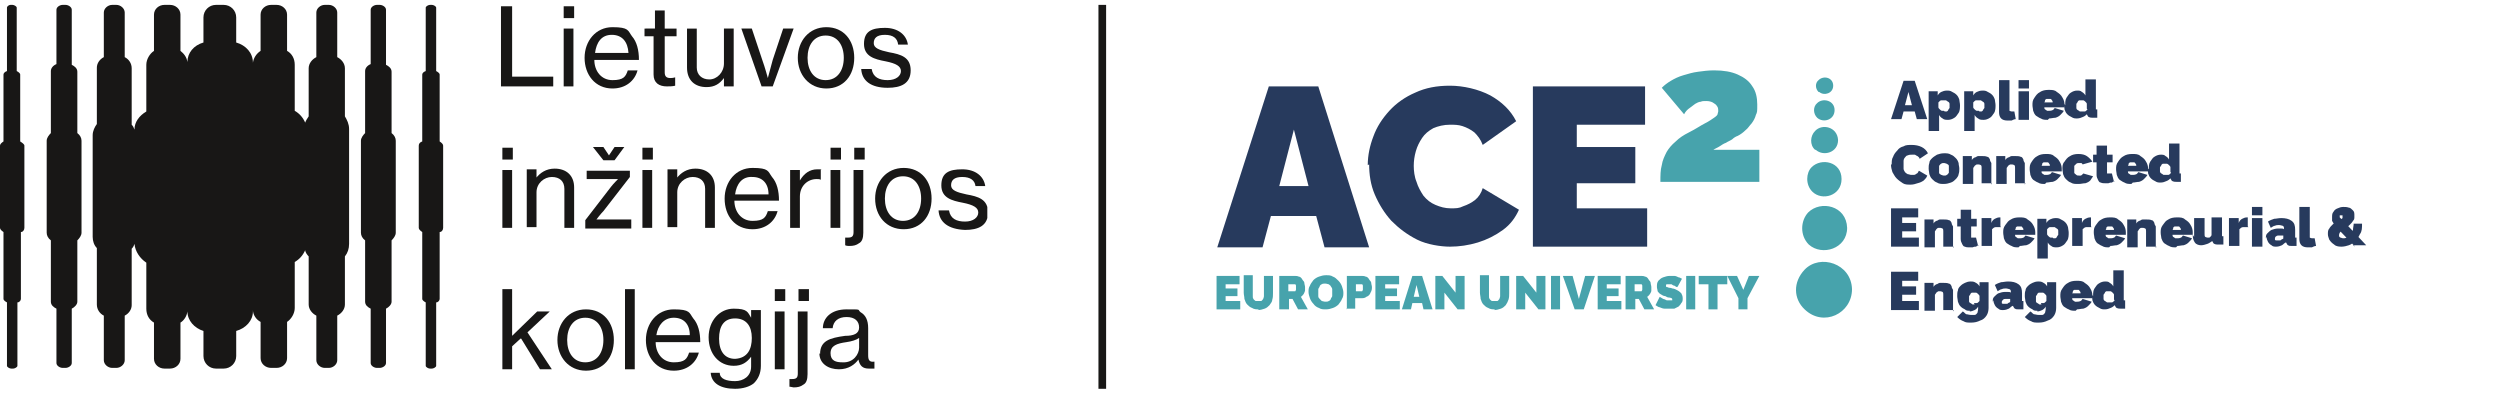 <?xml version="1.0" encoding="UTF-8"?>
<svg id="Layer_1" xmlns="http://www.w3.org/2000/svg" xmlns:xlink="http://www.w3.org/1999/xlink" version="1.1" viewBox="0 0 358.8 56.6">
  <!-- Generator: Adobe Illustrator 29.2.1, SVG Export Plug-In . SVG Version: 2.1.0 Build 116)  -->
  <defs>
    <style>
      .st0, .st1 {
        fill: none;
      }

      .st2 {
        fill-rule: evenodd;
      }

      .st2, .st3 {
        fill: #47a3ac;
      }

      .st4 {
        clip-path: url(#clippath-17);
      }

      .st5 {
        clip-path: url(#clippath-19);
      }

      .st6 {
        clip-path: url(#clippath-11);
      }

      .st7 {
        clip-path: url(#clippath-16);
      }

      .st8 {
        clip-path: url(#clippath-18);
      }

      .st9 {
        clip-path: url(#clippath-10);
      }

      .st10 {
        clip-path: url(#clippath-15);
      }

      .st11 {
        clip-path: url(#clippath-13);
      }

      .st12 {
        clip-path: url(#clippath-14);
      }

      .st13 {
        clip-path: url(#clippath-12);
      }

      .st14 {
        clip-path: url(#clippath-31);
      }

      .st15 {
        clip-path: url(#clippath-30);
      }

      .st16 {
        clip-path: url(#clippath-27);
      }

      .st17 {
        clip-path: url(#clippath-29);
      }

      .st18 {
        clip-path: url(#clippath-26);
      }

      .st19 {
        clip-path: url(#clippath-28);
      }

      .st20 {
        clip-path: url(#clippath-20);
      }

      .st21 {
        clip-path: url(#clippath-21);
      }

      .st22 {
        clip-path: url(#clippath-22);
      }

      .st23 {
        clip-path: url(#clippath-23);
      }

      .st24 {
        clip-path: url(#clippath-24);
      }

      .st25 {
        clip-path: url(#clippath-25);
      }

      .st1 {
        stroke: #181716;
        stroke-miterlimit: 10;
        stroke-width: 1.1px;
      }

      .st26 {
        clip-path: url(#clippath-1);
      }

      .st27 {
        clip-path: url(#clippath-3);
      }

      .st28 {
        clip-path: url(#clippath-4);
      }

      .st29 {
        clip-path: url(#clippath-2);
      }

      .st30 {
        clip-path: url(#clippath-7);
      }

      .st31 {
        clip-path: url(#clippath-6);
      }

      .st32 {
        clip-path: url(#clippath-9);
      }

      .st33 {
        clip-path: url(#clippath-8);
      }

      .st34 {
        clip-path: url(#clippath-5);
      }

      .st35 {
        fill: #273a5d;
      }

      .st36 {
        fill: #181716;
      }

      .st37 {
        clip-path: url(#clippath);
      }
    </style>
    <clipPath id="clippath">
      <rect class="st0" y=".7" width="141.7" height="55.1"/>
    </clipPath>
    <clipPath id="clippath-1">
      <rect class="st0" y=".7" width="141.7" height="55.1"/>
    </clipPath>
    <clipPath id="clippath-2">
      <rect class="st0" y=".7" width="141.7" height="55.1"/>
    </clipPath>
    <clipPath id="clippath-3">
      <rect class="st0" y=".7" width="141.7" height="55.1"/>
    </clipPath>
    <clipPath id="clippath-4">
      <rect class="st0" y=".7" width="141.7" height="55.1"/>
    </clipPath>
    <clipPath id="clippath-5">
      <rect class="st0" y=".7" width="141.7" height="55.1"/>
    </clipPath>
    <clipPath id="clippath-6">
      <rect class="st0" y=".7" width="141.7" height="55.1"/>
    </clipPath>
    <clipPath id="clippath-7">
      <rect class="st0" y=".7" width="141.7" height="55.1"/>
    </clipPath>
    <clipPath id="clippath-8">
      <rect class="st0" y=".7" width="141.7" height="55.1"/>
    </clipPath>
    <clipPath id="clippath-9">
      <rect class="st0" y=".7" width="141.7" height="55.1"/>
    </clipPath>
    <clipPath id="clippath-10">
      <rect class="st0" y=".7" width="141.7" height="55.1"/>
    </clipPath>
    <clipPath id="clippath-11">
      <rect class="st0" y=".7" width="141.7" height="55.1"/>
    </clipPath>
    <clipPath id="clippath-12">
      <rect class="st0" y=".7" width="141.7" height="55.1"/>
    </clipPath>
    <clipPath id="clippath-13">
      <rect class="st0" y=".7" width="141.7" height="55.1"/>
    </clipPath>
    <clipPath id="clippath-14">
      <rect class="st0" y=".7" width="141.7" height="55.1"/>
    </clipPath>
    <clipPath id="clippath-15">
      <rect class="st0" y=".7" width="141.7" height="55.1"/>
    </clipPath>
    <clipPath id="clippath-16">
      <rect class="st0" y=".7" width="141.7" height="55.1"/>
    </clipPath>
    <clipPath id="clippath-17">
      <rect class="st0" y=".7" width="141.7" height="55.1"/>
    </clipPath>
    <clipPath id="clippath-18">
      <rect class="st0" y=".7" width="141.7" height="55.1"/>
    </clipPath>
    <clipPath id="clippath-19">
      <rect class="st0" y=".7" width="141.7" height="55.1"/>
    </clipPath>
    <clipPath id="clippath-20">
      <rect class="st0" y=".7" width="141.7" height="55.1"/>
    </clipPath>
    <clipPath id="clippath-21">
      <rect class="st0" y=".7" width="141.7" height="55.1"/>
    </clipPath>
    <clipPath id="clippath-22">
      <rect class="st0" y=".7" width="141.7" height="55.1"/>
    </clipPath>
    <clipPath id="clippath-23">
      <rect class="st0" y=".7" width="141.7" height="55.1"/>
    </clipPath>
    <clipPath id="clippath-24">
      <rect class="st0" y=".7" width="141.7" height="55.1"/>
    </clipPath>
    <clipPath id="clippath-25">
      <rect class="st0" y=".7" width="141.7" height="55.1"/>
    </clipPath>
    <clipPath id="clippath-26">
      <rect class="st0" y=".7" width="141.7" height="55.1"/>
    </clipPath>
    <clipPath id="clippath-27">
      <rect class="st0" y=".7" width="141.7" height="55.1"/>
    </clipPath>
    <clipPath id="clippath-28">
      <rect class="st0" y=".7" width="141.7" height="55.1"/>
    </clipPath>
    <clipPath id="clippath-29">
      <rect class="st0" y=".7" width="141.7" height="55.1"/>
    </clipPath>
    <clipPath id="clippath-30">
      <rect class="st0" y=".7" width="141.7" height="55.1"/>
    </clipPath>
    <clipPath id="clippath-31">
      <rect class="st0" y=".7" width="141.7" height="55.1"/>
    </clipPath>
  </defs>
  <g>
    <g class="st37">
      <path class="st36" d="M74.7,48.6l-1.2,1.1v3.3h-1.4v-11.5h1.4v5.4c0,.3,0,.9,0,1.3l3.6-3.5h1.8l-3.2,3,3.5,5.3h-1.7l-2.7-4.4Z"/>
    </g>
    <g class="st26">
      <path class="st36" d="M80,48.8c0-2.4,1.6-4.4,4.1-4.4s4,1.9,4,4.4-1.5,4.4-4,4.4-4.1-2-4.1-4.4M86.6,48.8c0-1.8-.9-3.2-2.6-3.2s-2.6,1.4-2.6,3.2.9,3.2,2.6,3.2,2.6-1.4,2.6-3.2"/>
    </g>
    <g class="st29">
      <rect class="st36" x="89.7" y="41.5" width="1.4" height="11.5"/>
    </g>
    <g class="st27">
      <path class="st36" d="M92.7,48.8c0-2.4,1.6-4.4,4-4.4s2.2.5,2.8,1.3c.7.8,1,2,1,3.4h-6.4c0,1.6,1,2.9,2.6,2.9s1.9-.5,2.2-1.4h1.4c-.4,1.5-1.7,2.6-3.6,2.6-2.5,0-4-2-4-4.4M94.2,48.1h4.8c0-1.6-.9-2.5-2.3-2.5s-2.3,1.1-2.5,2.5"/>
    </g>
    <g class="st28">
      <path class="st36" d="M102,53.5h1.3c0,.9,1,1.2,2.2,1.2s2.3-.7,2.3-2.1v-1.4h0c-.6.8-1.3,1.3-2.5,1.3-2.1,0-3.6-1.7-3.6-4.1s1.6-4.1,3.6-4.1,2,.5,2.5,1.3h0v-1.1h1.4v8c0,1.1-.4,1.9-1,2.5-.6.5-1.6.8-2.7.8-2.1,0-3.4-.8-3.5-2.3M107.9,48.5c0-1.7-.8-2.8-2.4-2.8s-2.3,1.1-2.3,2.9.8,2.9,2.3,2.9c1.8-.1,2.4-1.4,2.4-3"/>
    </g>
    <g class="st34">
      <path class="st36" d="M111.2,41.5h1.5v1.7h-1.5v-1.7ZM111.2,44.7h1.4v8.3h-1.4v-8.3Z"/>
    </g>
    <g class="st31">
      <path class="st36" d="M113.3,55.5v-1.1h.4c.6,0,.8-.2.8-.8v-8.9h1.4v9c0,.8-.2,1.3-.6,1.5-.4.3-.8.4-1.4.4-.1,0-.4-.1-.6-.1M114.6,41.5h1.5v1.7h-1.5v-1.7Z"/>
    </g>
    <g class="st30">
      <path class="st36" d="M117.7,50.8c0-1.9,1.4-2.3,3.6-2.6,1.2,0,2-.3,2-1.2s-.6-1.5-1.8-1.5-1.9.6-2,1.6h-1.4c0-1.4,1.1-2.7,3.4-2.7s1.5,0,2,.4c.7.4,1.1,1.1,1.1,2.3v3.9c0,.7.2,1,.9.9h0v1c-.2,0-.4,0-.8,0-.9,0-1.3-.4-1.5-1.3h0c-.5.7-1.4,1.4-2.8,1.4-1.5,0-2.8-.8-2.8-2.3M123.3,49.9v-1.4c-.4.3-1.1.5-1.8.6-1.4.2-2.3.5-2.3,1.6s.8,1.3,1.7,1.3c1.6.1,2.4-1.2,2.4-2.1"/>
    </g>
    <g class="st33">
      <polygon class="st36" points="71.9 .9 73.5 .9 73.5 11 79.4 11 79.4 12.4 71.9 12.4 71.9 .9"/>
    </g>
    <g class="st32">
      <path class="st36" d="M80.9.9h1.5v1.7h-1.5V.9ZM80.9,4.1h1.4v8.3h-1.4V4.1Z"/>
    </g>
    <g class="st9">
      <path class="st36" d="M83.9,8.3c0-2.4,1.6-4.4,4-4.4s2.2.5,2.8,1.3c.7.8,1,2,1,3.4h-6.4c0,1.6,1,2.9,2.6,2.9s1.9-.5,2.2-1.4h1.4c-.4,1.5-1.7,2.6-3.6,2.6-2.5,0-4-2-4-4.4M85.4,7.6h4.8c-.1-1.6-.9-2.6-2.4-2.6s-2.2,1.1-2.4,2.6"/>
    </g>
    <g class="st6">
      <path class="st36" d="M92.7,4.1h1.3V1.5h1.4v2.6h1.7v1.1h-1.7v5.2c0,.6.3.8.8.8s.6-.1.7-.1h0v1.2c-.4.1-.8.1-1.2.1-1.1,0-1.9-.5-1.9-1.7v-5.5h-1.3v-1.1h.2Z"/>
    </g>
    <g class="st13">
      <path class="st36" d="M103.9,12.4v-1.2h0c-.6.8-1.3,1.3-2.5,1.3-1.7,0-2.8-1-2.8-2.8v-5.6h1.4v5.6c0,1,.7,1.7,1.8,1.7s2.1-1,2.1-2.3v-5h1.4v8.3h-1.4Z"/>
    </g>
    <g class="st11">
      <path class="st36" d="M106.4,4.1h1.5l1.5,4.5c.4,1.1.8,2.6.8,2.6h0s.4-1.5.7-2.6l1.5-4.5h1.5l-3,8.3h-1.6l-2.9-8.3Z"/>
    </g>
    <g class="st12">
      <path class="st36" d="M114.5,8.3c0-2.4,1.6-4.4,4.1-4.4s4,1.9,4,4.4-1.5,4.4-4,4.4c-2.5,0-4.1-2-4.1-4.4M121.1,8.3c0-1.8-.9-3.2-2.6-3.2s-2.6,1.4-2.6,3.2.9,3.2,2.6,3.2,2.6-1.4,2.6-3.2"/>
    </g>
    <g class="st10">
      <path class="st36" d="M123.6,9.9h1.5c.2,1.2,1.1,1.6,2.3,1.6s1.9-.6,1.9-1.3-.7-1.1-2.2-1.4c-1.6-.3-3.1-.7-3.1-2.5s1.1-2.3,3-2.3,3.1,1,3.3,2.4h-1.4c-.1-.9-.7-1.4-1.9-1.4s-1.6.5-1.6,1.2.8,1,2.2,1.3c1.7.3,3.1.7,3.1,2.6s-1.4,2.5-3.3,2.5c-2.4,0-3.7-1-3.8-2.7"/>
    </g>
    <g class="st7">
      <path class="st36" d="M72.1,21.2h1.5v1.7h-1.5v-1.7ZM72.1,24.4h1.4v8.3h-1.4v-8.3Z"/>
    </g>
    <g class="st4">
      <path class="st36" d="M76.9,25.6h0c.6-.8,1.5-1.4,2.7-1.4,1.7,0,2.8,1,2.8,2.7v5.8h-1.4v-5.6c0-1.1-.7-1.7-1.8-1.7s-2.2.9-2.2,2.2v5h-1.4v-8.3h1.4v1.3h0Z"/>
    </g>
    <g class="st8">
      <path class="st36" d="M84,31.6l3.7-4.8c.3-.4,1-1.1,1-1.1h-4.5v-1.2h6.2v.9l-3.8,4.9c-.4.4-1,1.2-1,1.2h5v1.3h-6.6v-1.2ZM88.2,23h-1.6l-1.5-1.9h1.5l.8,1.2h0l.8-1.2h1.4l-1.4,1.9Z"/>
    </g>
    <g class="st5">
      <path class="st36" d="M92.2,21.2h1.5v1.7h-1.5v-1.7ZM92.2,24.4h1.4v8.3h-1.4v-8.3Z"/>
    </g>
    <g class="st20">
      <path class="st36" d="M97.1,25.6h0c.6-.8,1.5-1.4,2.7-1.4,1.7,0,2.8,1,2.8,2.7v5.8h-1.4v-5.6c0-1.1-.7-1.7-1.8-1.7s-2.2.9-2.2,2.2v5h-1.4v-8.3h1.4v1.3h0Z"/>
    </g>
    <g class="st21">
      <path class="st36" d="M104,28.5c0-2.4,1.6-4.4,4-4.4s2.2.5,2.8,1.3c.7.8,1,2,1,3.4h-6.4c0,1.6,1,2.9,2.6,2.9s1.9-.5,2.2-1.4h1.4c-.4,1.5-1.7,2.6-3.6,2.6-2.5,0-4-1.9-4-4.4M105.5,27.9h4.8c0-1.6-.9-2.5-2.3-2.5-1.5-.1-2.3,1-2.5,2.5"/>
    </g>
    <g class="st22">
      <path class="st36" d="M114.8,25.9h0c.6-1,1.4-1.6,2.5-1.6s.4,0,.5.1v1.4h0c-.2-.1-.3-.1-.6-.1-1.3,0-2.4,1-2.4,2.5v4.5h-1.4v-8.3h1.4v1.5Z"/>
    </g>
    <g class="st23">
      <path class="st36" d="M119.2,21.2h1.5v1.7h-1.5v-1.7ZM119.2,24.4h1.4v8.3h-1.4v-8.3Z"/>
    </g>
    <g class="st24">
      <path class="st36" d="M121.3,35.2v-1.1h.4c.6,0,.8-.2.8-.8v-8.9h1.4v9c0,.8-.2,1.3-.6,1.5-.4.3-.8.4-1.4.4-.1,0-.4,0-.6-.1M122.6,21.2h1.5v1.7h-1.5v-1.7Z"/>
    </g>
    <g class="st25">
      <path class="st36" d="M125.6,28.5c0-2.4,1.6-4.4,4.1-4.4s4,1.9,4,4.4-1.5,4.4-4,4.4-4.1-1.9-4.1-4.4M132.2,28.5c0-1.8-.9-3.2-2.6-3.2s-2.6,1.4-2.6,3.2.9,3.2,2.6,3.2,2.6-1.4,2.6-3.2"/>
    </g>
    <g class="st18">
      <path class="st36" d="M134.7,30.2h1.5c.2,1.2,1.1,1.6,2.3,1.6s1.9-.6,1.9-1.3-.7-1.1-2.2-1.4c-1.6-.3-3.1-.7-3.1-2.5s1.1-2.3,3-2.3,3.1,1,3.3,2.4h-1.4c-.1-.8-.7-1.3-1.9-1.3s-1.6.5-1.6,1.2.8,1,2.2,1.3c1.7.3,3.1.7,3.1,2.6s-1.4,2.5-3.3,2.5c-2.4-.1-3.7-1.1-3.8-2.8"/>
    </g>
    <g class="st16">
      <path class="st36" d="M49.5,9.8c0-.7-.5-1.3-1.1-1.6V1.8c0-.6-.6-1.1-1.2-1.1h-.6c-.6,0-1.2.5-1.2,1.1v6.4c-.6.3-1.1.9-1.1,1.6v6.9c-.2.3-.4.6-.5.9-.3-.7-.8-1.3-1.5-1.7v-6.6c0-.9-.4-1.6-1.1-2V2.1c0-.8-.7-1.4-1.5-1.4h-.8c-.8,0-1.5.6-1.5,1.4v5.2c-.6.4-1,1-1.1,1.7h0c0-1.4-1-2.5-2.4-2.9v-3.6c0-1-.8-1.8-1.8-1.8h-1.1c-1,0-1.8.8-1.8,1.8v3.6c-1.4.4-2.3,1.5-2.3,2.8-.1-.7-.5-1.2-1-1.6V2.1c0-.8-.7-1.4-1.5-1.4h-.8c-.8,0-1.5.6-1.5,1.4v5.2c-.6.4-1.1,1.2-1.1,2v6.7c-1,.6-1.7,1.5-1.7,2.6-.1-.3-.2-.5-.4-.7v-8.1c0-.7-.4-1.3-1-1.6V1.8c0-.6-.6-1.1-1.2-1.1h-.6c-.6,0-1.2.5-1.2,1.1v6.4c-.6.3-1,.9-1,1.5v8.1c-.3.4-.6,1-.6,1.6v14.6c0,.6.2,1.2.6,1.6v8.1c0,.7.4,1.3,1,1.6v6.4c0,.6.6,1.1,1.2,1.1h.6c.6,0,1.2-.5,1.2-1.1v-6.4c.6-.3,1-.9,1-1.5v-8.1c.2-.2.3-.4.4-.7.1,1.1.8,2.1,1.7,2.7v6.6c0,.9.4,1.6,1.1,2v5.2c0,.8.7,1.4,1.5,1.4h.8c.8,0,1.5-.6,1.5-1.4v-5.2c.5-.3.9-.9,1-1.6,0,1.3,1,2.4,2.3,2.8v3.6c0,1,.8,1.8,1.8,1.8h1.1c1,0,1.8-.8,1.8-1.8v-3.6c1.4-.4,2.4-1.5,2.4-2.8v-.2c0,.7.5,1.4,1.1,1.7v5.2c0,.8.7,1.4,1.5,1.4h.8c.8,0,1.5-.6,1.5-1.4v-5.2c.6-.4,1.1-1.2,1.1-2v-6.6c.7-.4,1.2-1,1.5-1.7,0,.3.3.7.5.9v6.9c0,.7.5,1.3,1.1,1.6v6.4c0,.6.6,1.1,1.2,1.1h.6c.6,0,1.2-.5,1.2-1.1v-6.4c.6-.3,1.1-.9,1.1-1.6v-6.9c.4-.5.6-1.1.6-1.8v-16.5c0-.7-.3-1.3-.6-1.8v-6.9Z"/>
    </g>
    <g class="st19">
      <path class="st36" d="M2.9,20.3v-9.6c0-.2-.3-.4-.5-.5V1.1c0-.2-.4-.4-.6-.4h-.3c-.2,0-.5.2-.5.4v9.1c-.3.1-.5.3-.5.5v9.6c-.3.2-.5.4-.5.6v11.8c0,.2.2.4.5.6v9.6c0,.2.3.4.5.5v9.1c0,.2.4.4.6.4h.3c.2,0,.6-.2.6-.4v-9.1c.3,0,.5-.3.5-.5v-9.6c.3,0,.5-.3.5-.6v-11.8c0-.2-.3-.4-.6-.6"/>
    </g>
    <g class="st17">
      <path class="st36" d="M63.1,20.3v-9.6c0-.2-.3-.4-.5-.5V1.1c0-.2-.4-.4-.6-.4h-.3c-.2,0-.6.2-.6.4v9.1c-.3.1-.5.3-.5.5v9.6c-.3.1-.5.3-.5.6v11.8c0,.2.2.4.5.6v9.6c0,.2.3.4.5.5v9.1c0,.2.4.4.6.4h.3c.2,0,.6-.2.6-.4v-9.1c.3,0,.5-.3.5-.5v-9.6c.3,0,.5-.3.5-.6v-11.8c0-.2-.2-.4-.5-.6"/>
    </g>
    <g class="st15">
      <path class="st36" d="M11.1,19.1v-8.8c0-.5-.4-.8-.8-1V1.4c0-.4-.5-.7-.9-.7h-.4c-.4,0-.9.3-.9.7v7.8c-.5.2-.8.6-.8,1v8.9c-.3.3-.6.7-.6,1.1v13.2c0,.4.2.8.6,1.1v8.8c0,.5.4.8.8,1v7.8c0,.4.5.7.9.7h.4c.4,0,.9-.3.9-.7v-7.8c.4-.2.8-.6.8-1v-8.8c.3-.3.6-.7.6-1.1v-13.2c0-.4-.2-.8-.6-1.1"/>
    </g>
    <g class="st14">
      <path class="st36" d="M56.2,19.1v-8.8c0-.5-.4-.8-.8-1V1.4c0-.4-.5-.7-.9-.7h-.4c-.4,0-.9.3-.9.7v7.8c-.5.2-.8.6-.8,1v8.9c-.3.3-.6.7-.6,1.1v13.2c0,.4.2.8.6,1.1v8.8c0,.5.4.8.8,1v7.8c0,.4.5.7.9.7h.4c.4,0,.9-.3.9-.7v-7.8c.4-.2.8-.6.8-1v-8.8c.3-.3.6-.7.6-1.1v-13.2c0-.4-.2-.8-.6-1.1"/>
    </g>
  </g>
  <g>
    <path class="st35" d="M182.1,12.4h7.1l7.3,23.1h-6.4l-1.2-4.5h-6.5l-1.2,4.5h-6.5l7.4-23.1ZM187.8,26.7l-2.1-8.1-2.1,8.1h4.3Z"/>
    <path class="st35" d="M196.3,23.7c0-1.4.3-2.8.8-4.1.5-1.4,1.3-2.6,2.3-3.7,1-1.1,2.3-2,3.7-2.6,1.5-.7,3.1-1,5-1s4.1.5,5.8,1.4c1.6.9,2.9,2.1,3.7,3.7l-4.8,3.4c-.3-.8-.7-1.3-1.2-1.8-.5-.4-1.1-.7-1.7-.9-.6-.2-1.2-.2-1.8-.2-.9,0-1.7.2-2.4.5-.7.4-1.2.8-1.6,1.4s-.7,1.2-.9,1.9c-.2.7-.3,1.4-.3,2.1s.1,1.6.4,2.3c.2.7.6,1.4,1,2,.5.6,1,1,1.7,1.3.7.3,1.4.5,2.2.5s1.2,0,1.8-.3c.6-.2,1.2-.5,1.7-.9.5-.4.9-1,1.1-1.7l5.2,3.1c-.5,1.1-1.2,2.1-2.3,2.9-1.1.8-2.3,1.4-3.6,1.8-1.3.4-2.7.6-4,.6s-3.3-.3-4.7-1c-1.4-.7-2.6-1.6-3.7-2.7-1-1.1-1.8-2.4-2.4-3.8-.6-1.4-.8-2.9-.8-4.3"/>
    <polygon class="st35" points="236.4 29.9 236.4 35.4 220 35.4 220 12.4 236.1 12.4 236.1 17.9 226.3 17.9 226.3 21.1 234.7 21.1 234.7 26.3 226.3 26.3 226.3 29.9 236.4 29.9"/>
    <path class="st3" d="M238.3,26.1c0-.9,0-1.7.2-2.4.1-.7.4-1.3.7-1.9.3-.5.7-1,1.3-1.5.5-.5,1.1-.9,1.9-1.3,1-.5,1.7-1,2.3-1.3.6-.3,1-.6,1.3-.8.3-.2.5-.4.5-.5s.1-.3.1-.4c0-.3,0-.6-.2-.8-.1-.2-.3-.3-.6-.5-.2-.1-.5-.2-.9-.2s-.6,0-.8.1c-.3,0-.6.2-.8.3-.3.2-.5.4-.8.6-.3.2-.6.5-.8.9l-3.2-3.8c.4-.4.8-.7,1.3-1,.5-.3,1.1-.6,1.8-.8.7-.2,1.3-.4,2.1-.5.7-.1,1.5-.2,2.3-.2,1.4,0,2.5.2,3.4.6.9.4,1.6.9,2.1,1.7.5.7.7,1.6.7,2.6s0,1.1-.2,1.5c-.1.4-.3.8-.6,1.2-.3.3-.5.7-.9,1-.3.3-.7.6-1.1.8-.3.1-.6.3-.8.5-.3.2-.6.3-.9.5-.3.1-.6.3-.9.5-.3.2-.6.3-.9.5h6.6v4.6h-14.2Z"/>
    <g>
      <polygon class="st3" points="178 43.2 178 44.4 174.6 44.4 174.6 39.6 177.9 39.6 177.9 40.8 175.9 40.8 175.9 41.4 177.6 41.4 177.6 42.5 175.9 42.5 175.9 43.2 178 43.2"/>
      <path class="st3" d="M180.7,44.4c-.4,0-.7,0-1-.2-.3-.1-.5-.3-.7-.5-.2-.2-.3-.5-.4-.8,0-.3-.1-.6-.1-.9v-2.5h1.3v2.5c0,.2,0,.3,0,.5s0,.3.1.4c0,.1.2.2.3.3.1,0,.2,0,.4,0s.3,0,.4,0c.1,0,.2-.2.3-.3,0-.1.1-.2.1-.4,0-.1,0-.3,0-.4v-2.5h1.3v2.5c0,.3,0,.6-.1.9,0,.3-.2.5-.4.8-.2.2-.4.4-.7.5-.3.1-.6.2-1,.2"/>
      <path class="st3" d="M183.6,44.4v-4.8h2.2c.2,0,.4,0,.6.1.2,0,.4.2.5.4.1.2.3.3.3.5,0,.2.1.4.1.6s0,.4,0,.5-.1.3-.2.5c-.1.1-.2.3-.4.4l1,1.8h-1.4l-.8-1.5h-.5v1.5h-1.3ZM184.9,41.8h.8c0,0,.1,0,.2,0,0,0,0,0,.1-.2,0,0,0-.2,0-.3s0-.2,0-.3c0,0,0-.1-.1-.2,0,0-.1,0-.2,0h-.8v1Z"/>
      <path class="st3" d="M190.3,44.4c-.4,0-.7,0-1-.2-.3-.1-.6-.3-.8-.6-.2-.2-.4-.5-.5-.8-.1-.3-.2-.6-.2-.9s0-.6.2-.9c.1-.3.3-.5.5-.8.2-.2.5-.4.8-.5.3-.1.6-.2,1-.2s.7,0,1,.2c.3.1.5.3.8.6.2.2.4.5.5.8.1.3.2.6.2.9s0,.6-.2.9c-.1.3-.3.5-.5.8-.2.2-.5.4-.8.5-.3.1-.6.2-1,.2M189.2,42c0,.2,0,.3,0,.5,0,.2.1.3.2.4s.2.2.3.3c.1,0,.3.1.5.1s.4,0,.5-.1c.1,0,.3-.2.3-.3s.2-.3.2-.4c0-.2,0-.3,0-.5s0-.3,0-.5c0-.1-.1-.3-.2-.4,0-.1-.2-.2-.3-.3-.1,0-.3-.1-.5-.1s-.4,0-.5.1c-.1,0-.3.2-.3.3,0,.1-.2.3-.2.4,0,.2,0,.3,0,.5"/>
      <path class="st3" d="M193.3,44.4v-4.8h2.1c.2,0,.4,0,.6.1.2,0,.4.2.5.4.1.2.3.3.3.5,0,.2.1.4.1.6s0,.5-.2.8c-.1.3-.3.5-.6.6-.2.2-.5.2-.8.2h-.8v1.5h-1.3ZM194.6,41.8h.7c0,0,.1,0,.2,0,0,0,0,0,.1-.2,0,0,0-.2,0-.3s0-.2,0-.3c0,0,0-.1-.1-.2,0,0-.1,0-.2,0h-.7v1Z"/>
      <polygon class="st3" points="200.9 43.2 200.9 44.4 197.4 44.4 197.4 39.6 200.8 39.6 200.8 40.8 198.8 40.8 198.8 41.4 200.5 41.4 200.5 42.5 198.8 42.5 198.8 43.2 200.9 43.2"/>
      <path class="st3" d="M202.6,39.6h1.5l1.5,4.8h-1.3l-.2-.9h-1.4l-.2.9h-1.3l1.5-4.8ZM203.7,42.6l-.4-1.7-.4,1.7h.9Z"/>
      <polygon class="st3" points="207.3 42 207.3 44.4 206 44.4 206 39.6 207 39.6 208.9 42 208.9 39.6 210.2 39.6 210.2 44.4 209.2 44.4 207.3 42"/>
      <path class="st3" d="M214.6,44.4c-.4,0-.7,0-1-.2-.3-.1-.5-.3-.7-.5-.2-.2-.3-.5-.4-.8,0-.3-.1-.6-.1-.9v-2.5h1.3v2.5c0,.2,0,.3,0,.5s0,.3.1.4c0,.1.2.2.3.3.1,0,.2,0,.4,0s.3,0,.4,0c.1,0,.2-.2.3-.3,0-.1.1-.2.1-.4,0-.1,0-.3,0-.4v-2.5h1.3v2.5c0,.3,0,.6-.1.9s-.2.5-.4.8c-.2.2-.4.4-.7.5-.3.1-.6.2-1,.2"/>
      <polygon class="st3" points="218.9 42 218.9 44.4 217.6 44.4 217.6 39.6 218.6 39.6 220.5 42 220.5 39.6 221.8 39.6 221.8 44.4 220.8 44.4 218.9 42"/>
      <rect class="st3" x="222.6" y="39.6" width="1.3" height="4.8"/>
      <polygon class="st3" points="225.7 39.6 226.6 42.9 227.5 39.6 228.9 39.6 227.3 44.4 226 44.4 224.3 39.6 225.7 39.6"/>
      <polygon class="st3" points="232.7 43.2 232.7 44.4 229.3 44.4 229.3 39.6 232.6 39.6 232.6 40.8 230.6 40.8 230.6 41.4 232.3 41.4 232.3 42.5 230.6 42.5 230.6 43.2 232.7 43.2"/>
      <path class="st3" d="M233.3,44.4v-4.8h2.2c.2,0,.4,0,.6.1.2,0,.4.2.5.4.1.2.3.3.3.5,0,.2.1.4.1.6s0,.4,0,.5c0,.2-.1.3-.2.5-.1.1-.2.3-.4.4l1,1.8h-1.4l-.8-1.5h-.5v1.5h-1.3ZM234.6,41.8h.8c0,0,.1,0,.2,0,0,0,0,0,.1-.2,0,0,0-.2,0-.3s0-.2,0-.3c0,0,0-.1-.1-.2,0,0-.1,0-.2,0h-.8v1Z"/>
      <path class="st3" d="M240.7,41.2c-.2,0-.3-.2-.4-.2-.1,0-.3-.1-.4-.2-.1,0-.3,0-.4,0s-.2,0-.3,0c0,0-.1,0-.1.2s0,.1.1.2c0,0,.2,0,.3.1.1,0,.3,0,.5.1.3,0,.6.2.8.3.2.1.4.3.5.4.1.2.2.4.2.7s0,.5-.2.7c-.1.2-.2.3-.4.5-.2.1-.4.2-.6.3-.2,0-.4,0-.7,0s-.5,0-.7,0c-.2,0-.5-.1-.7-.2-.2,0-.4-.2-.6-.3l.6-1.2c.2.1.3.2.5.3.1,0,.3.1.5.2.2,0,.4,0,.5,0s.2,0,.3,0c0,0,0,0,0-.1,0,0,0-.2-.1-.2,0,0-.2-.1-.4-.1-.2,0-.3-.1-.5-.2-.3,0-.5-.2-.7-.3-.2-.1-.3-.3-.4-.4,0-.2-.1-.4-.1-.6,0-.4,0-.6.2-.9.2-.2.4-.4.7-.5.3-.1.6-.2.9-.2s.5,0,.7,0c.2,0,.4.1.6.2.2,0,.4.2.5.2l-.6,1.1Z"/>
      <rect class="st3" x="242" y="39.6" width="1.3" height="4.8"/>
      <polygon class="st3" points="247.9 40.8 246.5 40.8 246.5 44.4 245.2 44.4 245.2 40.8 243.8 40.8 243.8 39.6 247.9 39.6 247.9 40.8"/>
      <polygon class="st3" points="249.3 39.6 250.2 41.6 251 39.6 252.5 39.6 250.8 42.8 250.8 44.4 249.5 44.4 249.5 42.8 247.9 39.6 249.3 39.6"/>
    </g>
    <path class="st35" d="M273.1,11.6h1.7l1.8,5.5h-1.5l-.3-1.1h-1.6l-.3,1.1h-1.5l1.8-5.5ZM274.4,15.1l-.5-1.9-.5,1.9h1Z"/>
    <path class="st35" d="M279.6,17.2c-.3,0-.6,0-.8-.2-.2-.1-.4-.3-.5-.5v2.3h-1.5v-5.7h1.3v.6c.1-.2.3-.4.5-.5.2-.1.5-.2.8-.2s.5,0,.8.2c.2.1.4.2.6.4.2.2.3.4.4.7,0,.2.1.5.1.8s0,.8-.2,1.1c-.2.3-.4.6-.6.7-.3.2-.6.3-.9.3M279.1,16c.1,0,.2,0,.3,0,0,0,.2-.1.2-.2,0,0,.1-.2.2-.3,0-.1,0-.2,0-.3s0-.2,0-.3c0,0,0-.2-.2-.3,0,0-.2-.1-.3-.2,0,0-.2,0-.3,0s-.1,0-.2,0c0,0-.1,0-.2,0,0,0-.1,0-.2.1,0,0-.1.1-.2.2v.7c0,.1.1.2.2.3,0,0,.2.2.3.2,0,0,.2,0,.3,0"/>
    <path class="st35" d="M284.7,17.2c-.3,0-.6,0-.8-.2-.2-.1-.4-.3-.5-.5v2.3h-1.5v-5.7h1.3v.6c.1-.2.3-.4.5-.5.2-.1.5-.2.8-.2s.5,0,.8.2c.2.1.4.2.6.4.2.2.3.4.4.7,0,.2.1.5.1.8s0,.8-.2,1.1c-.2.3-.4.6-.6.7-.3.2-.6.3-.9.3M284.1,16c.1,0,.2,0,.3,0,0,0,.2-.1.2-.2,0,0,.1-.2.2-.3,0-.1,0-.2,0-.3s0-.2,0-.3c0,0,0-.2-.2-.3,0,0-.2-.1-.3-.2,0,0-.2,0-.3,0s-.1,0-.2,0c0,0-.1,0-.2,0,0,0-.1,0-.2.1,0,0-.1.1-.2.2v.7c0,.1.1.2.2.3,0,0,.2.2.3.2,0,0,.2,0,.3,0"/>
    <path class="st35" d="M286.9,11.5h1.5v4.1c0,.2,0,.3,0,.3,0,0,.2.1.3.1s.1,0,.2,0c0,0,.1,0,.2,0l.2,1.1c-.2,0-.4.1-.6.2-.2,0-.4,0-.6,0-.4,0-.7-.1-.9-.3-.2-.2-.3-.5-.3-.9v-4.6Z"/>
    <path class="st35" d="M289.7,11.5h1.5v1.2h-1.5v-1.2ZM289.7,13.1h1.5v4.1h-1.5v-4.1Z"/>
    <path class="st35" d="M293.9,17.2c-.4,0-.7,0-1-.2-.3-.1-.5-.3-.7-.4-.2-.2-.3-.4-.4-.7,0-.2-.1-.5-.1-.8,0-.4,0-.7.3-1.1.2-.3.4-.6.8-.8.3-.2.7-.3,1.2-.3s.9,0,1.2.3c.3.2.6.4.8.8.2.3.3.7.3,1s0,.2,0,.2c0,0,0,.1,0,.2h-2.9c0,.1,0,.2.1.3,0,0,.2.1.3.2.1,0,.2,0,.3,0s.3,0,.5-.1c.1,0,.2-.2.3-.3l1.3.4c-.1.2-.3.4-.5.6-.2.2-.4.3-.7.4-.3,0-.6.1-.9.1M293.2,14.7h1.4c0-.1,0-.2-.1-.3,0,0-.1-.2-.2-.2,0,0-.2,0-.3,0s-.2,0-.3,0c0,0-.2.1-.2.2,0,0,0,.2-.1.3"/>
    <path class="st35" d="M296.4,15.1c0-.4,0-.8.2-1.1.2-.3.4-.6.6-.7.3-.2.6-.3.9-.3s.5,0,.7.2c.2.1.4.3.5.5v-2.3h1.5v4c0,.1,0,.2,0,.3,0,0,.1,0,.2,0v1.2c-.3,0-.5,0-.6,0-.2,0-.4,0-.6-.1-.1,0-.2-.2-.3-.4h0c-.1.1-.3.3-.6.4-.2.1-.5.2-.8.2s-.5,0-.8-.2c-.2-.1-.4-.2-.6-.4-.2-.2-.3-.4-.4-.7,0-.3-.1-.5-.1-.8M299.5,15.6v-.7c0-.1-.1-.2-.2-.3,0,0-.2-.2-.3-.2,0,0-.2,0-.3,0s-.2,0-.3,0c0,0-.2.1-.2.2,0,0-.1.2-.2.3,0,.1,0,.2,0,.3s0,.2,0,.3c0,0,0,.2.2.3,0,0,.2.1.3.2,0,0,.2,0,.3,0s.1,0,.2,0c0,0,.1,0,.2,0,0,0,.1,0,.2-.1,0,0,.1-.1.2-.2"/>
    <path class="st35" d="M271.5,23.5c0-.3,0-.7.2-1,.1-.3.3-.6.6-.9.2-.3.5-.5.9-.6.3-.2.7-.2,1.2-.2s1,.1,1.4.3c.4.2.7.5.9.9l-1.2.8c0-.2-.2-.3-.3-.4-.1,0-.3-.2-.4-.2-.1,0-.3,0-.4,0-.2,0-.4,0-.6.1-.2,0-.3.2-.4.3-.1.1-.2.3-.2.5,0,.2,0,.3,0,.5s0,.4,0,.6c0,.2.1.3.2.5.1.1.2.2.4.3.2,0,.3.1.5.1s.3,0,.4,0c.1,0,.3-.1.4-.2.1,0,.2-.2.3-.4l1.2.7c-.1.3-.3.5-.5.7-.3.2-.5.3-.9.4-.3.1-.6.2-1,.2s-.8,0-1.1-.2c-.3-.2-.6-.4-.9-.7s-.4-.6-.6-.9c-.1-.3-.2-.7-.2-1"/>
    <path class="st35" d="M279,26.4c-.4,0-.7,0-1-.2-.3-.1-.5-.3-.7-.5-.2-.2-.3-.4-.4-.7,0-.2-.1-.5-.1-.8s0-.5.1-.8c0-.3.2-.5.4-.7.2-.2.4-.3.7-.5.3-.1.6-.2,1-.2s.7,0,1,.2c.3.1.5.3.7.5.2.2.3.4.4.7,0,.3.1.5.1.8s0,.5-.1.8c0,.2-.2.5-.4.7-.2.2-.4.4-.7.5-.3.1-.6.2-1,.2M278.3,24.3c0,.2,0,.3,0,.5,0,.1.1.2.3.3.1,0,.2.1.4.1s.3,0,.4-.1c.1,0,.2-.2.3-.3,0-.1,0-.3,0-.5s0-.3,0-.5c0-.1-.1-.2-.3-.3-.1,0-.2-.1-.4-.1s-.3,0-.4.1c-.1,0-.2.2-.3.3,0,.1,0,.3,0,.5"/>
    <path class="st35" d="M285.9,26.3h-1.5v-2.2c0-.2,0-.3-.1-.4,0,0-.2-.1-.3-.1s-.2,0-.3,0c0,0-.2.1-.3.2,0,0-.1.2-.2.3v2.3h-1.5v-4h1.3v.6c0-.1.2-.3.4-.4.2,0,.3-.2.5-.2.2,0,.4,0,.6,0s.5,0,.7.1c.2,0,.3.2.4.4,0,.2.1.3.2.5,0,.2,0,.3,0,.5v2.6Z"/>
    <path class="st35" d="M290.7,26.3h-1.5v-2.2c0-.2,0-.3-.1-.4,0,0-.2-.1-.3-.1s-.2,0-.3,0c0,0-.2.1-.3.2,0,0-.1.2-.2.3v2.3h-1.5v-4h1.3v.6c0-.1.2-.3.4-.4.2,0,.3-.2.5-.2.2,0,.4,0,.6,0s.5,0,.7.1c.2,0,.3.2.4.4,0,.2.1.3.2.5,0,.2,0,.3,0,.5v2.6Z"/>
    <path class="st35" d="M293.5,26.4c-.4,0-.7,0-1-.2-.3-.1-.5-.3-.7-.4-.2-.2-.3-.4-.4-.7,0-.2-.1-.5-.1-.8,0-.4,0-.7.3-1.1.2-.3.4-.6.8-.8.3-.2.7-.3,1.2-.3s.9,0,1.2.3c.3.2.6.4.8.8.2.3.3.7.3,1s0,.2,0,.2c0,0,0,.1,0,.2h-2.9c0,.1,0,.2.1.3,0,0,.2.1.3.2.1,0,.2,0,.3,0s.3,0,.5-.1c.1,0,.2-.2.3-.3l1.3.4c-.1.2-.3.4-.5.6-.2.2-.4.3-.7.4-.3,0-.6.1-.9.1M292.8,23.8h1.4c0-.1,0-.2-.1-.3,0,0-.1-.2-.2-.2,0,0-.2,0-.3,0s-.2,0-.3,0c0,0-.2.1-.2.2,0,0,0,.2-.1.3"/>
    <path class="st35" d="M298.2,26.4c-.4,0-.7,0-1-.2-.3-.1-.5-.3-.7-.5-.2-.2-.3-.4-.4-.7,0-.2-.1-.5-.1-.8s0-.7.3-1c.2-.3.4-.6.8-.8.3-.2.7-.3,1.2-.3s.9.1,1.2.3c.3.2.6.5.8.8l-1.4.4c0,0-.1-.2-.2-.2,0,0-.2,0-.3,0s-.3,0-.4.1-.2.2-.3.3c0,.1,0,.3,0,.5s0,.3,0,.5c0,.1.2.2.3.3s.2.1.4.1.2,0,.2,0c0,0,.1,0,.2-.1,0,0,.1-.1.2-.2l1.4.4c-.1.2-.3.4-.4.6-.2.2-.4.3-.7.4-.3,0-.6.1-.9.1"/>
    <path class="st35" d="M303.5,26c-.1,0-.3.1-.4.2-.2,0-.3,0-.5.1-.2,0-.3,0-.5,0-.2,0-.4,0-.6-.1-.2,0-.3-.2-.4-.4-.1-.2-.2-.4-.2-.7v-1.8h-.5v-1.1h.5v-1.3h1.5v1.3h.8v1.1h-.8v1.3c0,.1,0,.2,0,.3,0,0,.1,0,.2,0s.2,0,.2,0c0,0,.2,0,.3,0l.3,1.2Z"/>
    <path class="st35" d="M305.9,26.4c-.4,0-.7,0-1-.2-.3-.1-.5-.3-.7-.4-.2-.2-.3-.4-.4-.7,0-.2-.1-.5-.1-.8,0-.4,0-.7.3-1.1.2-.3.4-.6.8-.8.3-.2.7-.3,1.2-.3s.9,0,1.2.3c.3.2.6.4.8.8.2.3.3.7.3,1s0,.2,0,.2c0,0,0,.1,0,.2h-2.9c0,.1,0,.2.1.3,0,0,.2.1.3.2.1,0,.2,0,.3,0s.3,0,.5-.1c.1,0,.2-.2.3-.3l1.3.4c-.1.2-.3.4-.5.6-.2.2-.4.3-.7.4-.3,0-.6.1-.9.1M305.2,23.8h1.4c0-.1,0-.2-.1-.3,0,0-.1-.2-.2-.2,0,0-.2,0-.3,0s-.2,0-.3,0c0,0-.2.1-.2.2,0,0,0,.2-.1.3"/>
    <path class="st35" d="M308.4,24.3c0-.4,0-.8.2-1.1.2-.3.4-.6.6-.7.3-.2.6-.3.9-.3s.5,0,.7.2c.2.1.4.3.5.5v-2.3h1.5v4c0,.1,0,.2,0,.3,0,0,.1,0,.2,0v1.2c-.3,0-.5,0-.6,0-.2,0-.4,0-.6-.1-.1,0-.2-.2-.3-.4h0c-.1.1-.3.3-.6.4-.2.1-.5.2-.8.2s-.5,0-.8-.2c-.2-.1-.4-.2-.6-.4-.2-.2-.3-.4-.4-.7,0-.3-.1-.5-.1-.8M311.5,24.7v-.7c0-.1-.1-.2-.2-.3,0,0-.2-.2-.3-.2,0,0-.2,0-.3,0s-.2,0-.3,0c0,0-.2.1-.2.2,0,0-.1.2-.2.3,0,.1,0,.2,0,.3s0,.2,0,.3c0,0,0,.2.2.3,0,0,.2.1.3.2,0,0,.2,0,.3,0s.1,0,.2,0c0,0,.1,0,.2,0,0,0,.1,0,.2-.1,0,0,.1-.1.2-.2"/>
    <polygon class="st35" points="275.4 34.1 275.4 35.4 271.4 35.4 271.4 29.9 275.3 29.9 275.3 31.2 273 31.2 273 32 275 32 275 33.2 273 33.2 273 34.1 275.4 34.1"/>
    <path class="st35" d="M280.4,35.4h-1.5v-2.2c0-.2,0-.3-.1-.4,0,0-.2-.1-.3-.1s-.2,0-.3,0-.2.1-.3.2c0,0-.1.2-.2.3v2.3h-1.5v-4h1.3v.6c0-.1.2-.3.4-.4.2,0,.3-.2.5-.2.2,0,.4,0,.6,0s.5,0,.7.1c.2,0,.3.2.4.4,0,.2.1.3.2.5,0,.2,0,.3,0,.5v2.6Z"/>
    <path class="st35" d="M284,35.2c-.1,0-.3.1-.4.2-.2,0-.3,0-.5.1-.2,0-.3,0-.5,0-.2,0-.4,0-.6-.1-.2,0-.3-.2-.4-.4-.1-.2-.2-.4-.2-.7v-1.8h-.5v-1.1h.5v-1.3h1.5v1.3h.8v1.1h-.8v1.3c0,.1,0,.2,0,.3,0,0,.1,0,.2,0s.2,0,.2,0c0,0,.2,0,.3,0l.3,1.2Z"/>
    <path class="st35" d="M287.2,32.6c-.3,0-.5,0-.8,0-.2,0-.4.2-.5.3v2.4h-1.5v-4h1.4v.7c.1-.3.3-.5.5-.6.2-.1.4-.2.7-.2h.1s0,0,0,0v1.3Z"/>
    <path class="st35" d="M289.7,35.5c-.4,0-.7,0-1-.2-.3-.1-.5-.3-.7-.4-.2-.2-.3-.4-.4-.7,0-.2-.1-.5-.1-.8,0-.4,0-.7.3-1.1s.4-.6.8-.8c.3-.2.7-.3,1.2-.3s.9,0,1.2.3c.3.2.6.4.8.8.2.3.3.7.3,1s0,.2,0,.2c0,0,0,.1,0,.2h-2.9c0,.1,0,.2.1.3,0,0,.2.1.3.2.1,0,.2,0,.3,0s.3,0,.5-.1c.1,0,.2-.2.3-.3l1.3.4c-.1.2-.3.4-.5.6-.2.2-.4.3-.7.4-.3,0-.6.1-.9.1M289,33h1.4c0-.1,0-.2-.1-.3s-.1-.2-.2-.2c0,0-.2,0-.3,0s-.2,0-.3,0c0,0-.2.1-.2.2,0,0,0,.2-.1.3"/>
    <path class="st35" d="M295.2,35.5c-.3,0-.6,0-.8-.2-.2-.1-.4-.3-.5-.5v2.3h-1.5v-5.7h1.3v.6c.1-.2.3-.4.5-.5.2-.1.5-.2.8-.2s.5,0,.8.2c.2.1.4.2.6.4.2.2.3.4.4.7,0,.2.1.5.1.8s0,.8-.2,1.1c-.2.3-.4.6-.6.7-.3.2-.6.3-.9.3M294.7,34.2c.1,0,.2,0,.3,0,0,0,.2-.1.2-.2,0,0,.1-.2.2-.3,0-.1,0-.2,0-.3s0-.2,0-.3c0,0,0-.2-.2-.3,0,0-.2-.1-.3-.2,0,0-.2,0-.3,0s-.1,0-.2,0c0,0-.1,0-.2,0,0,0-.1,0-.2.1,0,0-.1.1-.2.2v.7c0,.1.1.2.2.3,0,0,.2.2.3.2,0,0,.2,0,.3,0"/>
    <path class="st35" d="M300.2,32.6c-.3,0-.5,0-.8,0-.2,0-.4.2-.5.3v2.4h-1.5v-4h1.4v.7c.1-.3.3-.5.5-.6.2-.1.4-.2.7-.2h.1s0,0,0,0v1.3Z"/>
    <path class="st35" d="M302.7,35.5c-.4,0-.7,0-1-.2-.3-.1-.5-.3-.7-.4-.2-.2-.3-.4-.4-.7,0-.2-.1-.5-.1-.8,0-.4,0-.7.3-1.1s.4-.6.8-.8c.3-.2.7-.3,1.2-.3s.9,0,1.2.3c.3.2.6.4.8.8.2.3.3.7.3,1s0,.2,0,.2c0,0,0,.1,0,.2h-2.9c0,.1,0,.2.1.3,0,0,.2.1.3.2.1,0,.2,0,.3,0s.3,0,.5-.1c.1,0,.2-.2.3-.3l1.3.4c-.1.2-.3.4-.5.6-.2.2-.4.3-.7.4-.3,0-.6.1-.9.1M302,33h1.4c0-.1,0-.2-.1-.3s-.1-.2-.2-.2c0,0-.2,0-.3,0s-.2,0-.3,0c0,0-.2.1-.2.2,0,0,0,.2-.1.3"/>
    <path class="st35" d="M309.5,35.4h-1.5v-2.2c0-.2,0-.3-.1-.4,0,0-.2-.1-.3-.1s-.2,0-.3,0-.2.1-.3.2c0,0-.1.2-.2.3v2.3h-1.5v-4h1.3v.6c0-.1.2-.3.4-.4.2,0,.3-.2.5-.2.2,0,.4,0,.6,0s.5,0,.7.1c.2,0,.3.2.4.4,0,.2.1.3.2.5,0,.2,0,.3,0,.5v2.6Z"/>
    <path class="st35" d="M312.3,35.5c-.4,0-.7,0-1-.2-.3-.1-.5-.3-.7-.4-.2-.2-.3-.4-.4-.7,0-.2-.1-.5-.1-.8,0-.4,0-.7.3-1.1s.4-.6.8-.8c.3-.2.7-.3,1.2-.3s.9,0,1.2.3c.3.2.6.4.8.8.2.3.3.7.3,1s0,.2,0,.2c0,0,0,.1,0,.2h-2.9c0,.1,0,.2.1.3,0,0,.2.1.3.2.1,0,.2,0,.3,0s.3,0,.5-.1c.1,0,.2-.2.3-.3l1.3.4c-.1.2-.3.4-.5.6-.2.2-.4.3-.7.4-.3,0-.6.1-.9.1M311.6,33h1.4c0-.1,0-.2-.1-.3s-.1-.2-.2-.2c0,0-.2,0-.3,0s-.2,0-.3,0c0,0-.2.1-.2.2,0,0,0,.2-.1.3"/>
    <path class="st35" d="M314.9,34v-2.7h1.5v2.3c0,.2,0,.3.1.4,0,0,.2.1.3.1s.2,0,.2,0c0,0,.2,0,.2-.1,0,0,.2-.1.2-.3v-2.5h1.5v2.4c0,.1,0,.2,0,.3,0,0,.1,0,.2,0v1.2c-.1,0-.2,0-.4,0-.1,0-.2,0-.3,0-.2,0-.4,0-.6-.1-.1,0-.2-.2-.3-.4h0c-.2.1-.4.3-.7.4-.3.1-.6.2-.9.2s-.7-.1-.9-.4c-.2-.3-.3-.6-.3-1.1"/>
    <path class="st35" d="M322.7,32.6c-.3,0-.5,0-.8,0-.2,0-.4.2-.5.3v2.4h-1.5v-4h1.4v.7c.1-.3.3-.5.5-.6.2-.1.4-.2.7-.2h.1s0,0,0,0v1.3Z"/>
    <path class="st35" d="M323.2,29.7h1.5v1.2h-1.5v-1.2ZM323.2,31.3h1.5v4.1h-1.5v-4.1Z"/>
    <path class="st35" d="M325.2,34.2c0-.3,0-.5.2-.7.2-.2.4-.4.6-.5.3-.1.6-.2.9-.2s.3,0,.5,0c.1,0,.3,0,.4.1h0c0-.3,0-.4-.2-.5-.1,0-.3-.1-.5-.1s-.4,0-.6.1c-.2,0-.4.2-.6.3l-.4-.9c.3-.2.6-.3.9-.4.3,0,.6-.1,1-.1.6,0,1.1.1,1.5.4.4.3.5.7.5,1.3v.8c0,.1,0,.2,0,.3,0,0,.1,0,.2,0v1.2c-.1,0-.2,0-.3,0-.1,0-.2,0-.3,0-.3,0-.5,0-.6-.1-.1,0-.2-.2-.3-.4h0c-.2,0-.4.3-.6.4-.2.1-.5.2-.8.2s-.5,0-.7-.2c-.2-.1-.4-.3-.5-.5-.1-.2-.2-.4-.2-.7M327.6,34.3c0,0,.1,0,.1-.1s0,0,0-.1v-.3c0,0-.2,0-.3,0-.1,0-.2,0-.3,0-.2,0-.3,0-.4.1-.1,0-.2.2-.2.3s0,.1,0,.2c0,0,0,.1.2.1,0,0,.2,0,.2,0s.2,0,.3,0c0,0,.2,0,.2-.1"/>
    <path class="st35" d="M330,29.7h1.5v4.1c0,.2,0,.3,0,.3,0,0,.2.1.3.1s.1,0,.2,0c0,0,.1,0,.2,0l.2,1.1c-.2,0-.4.1-.6.2-.2,0-.4,0-.6,0-.4,0-.7-.1-.9-.3-.2-.2-.3-.5-.3-.9v-4.6Z"/>
    <path class="st35" d="M338,35.4l-2.5-2.6c-.2-.2-.4-.4-.5-.6-.1-.2-.2-.3-.3-.5,0-.1,0-.3,0-.5,0-.3,0-.6.2-.8.1-.2.3-.4.6-.5.2-.1.5-.2.8-.2s.5,0,.8.1c.2,0,.4.2.6.4.2.2.2.4.2.8s0,.5-.2.7c-.1.2-.3.4-.5.6-.2.2-.4.3-.7.5-.2,0-.3.2-.4.3-.1,0-.2.2-.3.3,0,0-.1.2-.1.3s0,.2,0,.2c0,0,.1.2.2.2.1,0,.2.1.4.1s.3,0,.5-.1c.2,0,.4-.2.5-.4.2-.2.3-.4.4-.7,0-.3.1-.6.1-.9h1.2c0,.6,0,1.1-.3,1.5-.2.4-.4.8-.7,1-.3.3-.6.5-.9.6-.3.1-.7.2-1,.2s-.8,0-1.1-.3c-.3-.2-.5-.4-.7-.7-.1-.3-.2-.5-.2-.8s0-.6.2-.8c.1-.2.3-.4.5-.6.2-.2.4-.3.6-.4.2-.1.4-.2.5-.3.1,0,.2-.1.3-.2,0,0,0-.1,0-.2s0-.2,0-.2c0,0-.1,0-.2,0s-.1,0-.2,0c0,0,0,0,0,0,0,0,0,0,0,.1s0,.1,0,.2c0,0,.1.1.2.2.1,0,.2.2.4.4l3.2,3.4h-1.9Z"/>
    <polygon class="st35" points="275.4 43.2 275.4 44.5 271.4 44.5 271.4 39 275.3 39 275.3 40.3 273 40.3 273 41.1 275 41.1 275 42.3 273 42.3 273 43.2 275.4 43.2"/>
    <path class="st35" d="M280.4,44.5h-1.5v-2.2c0-.2,0-.3-.1-.4,0,0-.2-.1-.3-.1s-.2,0-.3,0c0,0-.2.1-.3.2,0,0-.1.2-.2.3v2.3h-1.5v-4h1.3v.6c0-.1.2-.3.4-.4.2,0,.3-.2.5-.2.2,0,.4,0,.6,0s.5,0,.7.1c.2,0,.3.2.4.4,0,.2.1.3.2.5,0,.2,0,.3,0,.5v2.6Z"/>
    <path class="st35" d="M282.7,44.6c-.3,0-.5,0-.7-.2-.2-.1-.4-.2-.6-.4-.2-.2-.3-.4-.4-.7,0-.2-.1-.5-.1-.8s0-.6.1-.8c0-.3.2-.5.4-.7.2-.2.4-.3.6-.4.2-.1.5-.2.8-.2s.5,0,.8.2c.2.1.4.3.5.5v-.6h1.3v3.7c0,.4-.1.8-.3,1.1-.2.3-.5.6-.9.7-.4.2-.8.3-1.3.3s-.8,0-1.1-.2c-.3-.1-.6-.3-.9-.6l.8-.8c.2.1.3.3.5.4.2,0,.4.1.7.1s.3,0,.5,0c.2,0,.3-.2.4-.3,0-.1.1-.3.1-.6v-.3c-.1.2-.3.4-.5.5-.2.1-.5.2-.7.2M283.3,43.5c0,0,.1,0,.2,0,0,0,.1,0,.2,0,0,0,.1,0,.2-.1,0,0,.1-.1.2-.2v-.7c0-.1-.1-.2-.2-.3,0,0-.2-.2-.3-.2,0,0-.2,0-.3,0s-.2,0-.3,0c0,0-.2.1-.2.2,0,0-.1.2-.2.3,0,.1,0,.2,0,.4s0,.2,0,.3c0,.1,0,.2.2.3,0,0,.2.1.3.2,0,0,.2,0,.3,0"/>
    <path class="st35" d="M286,43.3c0-.3,0-.5.2-.7.2-.2.4-.4.6-.5.3-.1.6-.2.9-.2s.3,0,.5,0c.1,0,.3,0,.4.1h0c0-.3,0-.4-.2-.5-.1,0-.3-.1-.5-.1s-.4,0-.6.1c-.2,0-.4.2-.6.3l-.4-.9c.3-.2.6-.3.9-.4.3,0,.6-.1,1-.1.6,0,1.1.1,1.5.4.4.3.5.7.5,1.3v.8c0,.1,0,.2,0,.3,0,0,.1,0,.2,0v1.2c-.1,0-.2,0-.3,0-.1,0-.2,0-.3,0-.3,0-.5,0-.6-.1-.1,0-.2-.2-.3-.4h0c-.2,0-.4.3-.6.4-.2.1-.5.2-.8.2s-.5,0-.7-.2c-.2-.1-.4-.3-.5-.5-.1-.2-.2-.4-.2-.7M288.4,43.4c0,0,.1,0,.1-.1,0,0,0,0,0-.1v-.3c0,0-.2,0-.3,0-.1,0-.2,0-.3,0-.2,0-.3,0-.4.1s-.2.2-.2.3,0,.1,0,.2c0,0,0,.1.2.1,0,0,.2,0,.2,0s.2,0,.3,0c0,0,.2,0,.2-.1"/>
    <path class="st35" d="M292.4,44.6c-.3,0-.5,0-.7-.2-.2-.1-.4-.2-.6-.4-.2-.2-.3-.4-.4-.7,0-.2-.1-.5-.1-.8s0-.6.1-.8c0-.3.2-.5.4-.7.2-.2.4-.3.6-.4.2-.1.5-.2.8-.2s.5,0,.8.2c.2.1.4.3.5.5v-.6h1.3v3.7c0,.4-.1.8-.3,1.1-.2.3-.5.6-.9.7-.4.2-.8.3-1.3.3s-.8,0-1.1-.2c-.3-.1-.6-.3-.9-.6l.8-.8c.2.1.3.3.5.4.2,0,.4.1.7.1s.3,0,.5,0c.2,0,.3-.2.4-.3,0-.1.1-.3.1-.6v-.3c-.1.2-.3.4-.5.5-.2.1-.5.2-.7.2M292.9,43.5c0,0,.1,0,.2,0,0,0,.1,0,.2,0,0,0,.1,0,.2-.1,0,0,.1-.1.2-.2v-.7c0-.1-.1-.2-.2-.3,0,0-.2-.2-.3-.2,0,0-.2,0-.3,0s-.2,0-.3,0c0,0-.2.1-.2.2,0,0-.1.2-.2.3,0,.1,0,.2,0,.4s0,.2,0,.3c0,.1,0,.2.2.3,0,0,.2.1.3.2,0,0,.2,0,.3,0"/>
    <path class="st35" d="M297.9,44.6c-.4,0-.7,0-1-.2-.3-.1-.5-.3-.7-.4-.2-.2-.3-.4-.4-.7,0-.2-.1-.5-.1-.8,0-.4,0-.7.3-1.1.2-.3.4-.6.8-.8.3-.2.7-.3,1.2-.3s.9,0,1.2.3c.3.2.6.4.8.8.2.3.3.7.3,1s0,.2,0,.2c0,0,0,.1,0,.2h-2.9c0,.1,0,.2.1.3,0,0,.2.1.3.2.1,0,.2,0,.3,0s.3,0,.5-.1c.1,0,.2-.2.3-.3l1.3.4c-.1.2-.3.4-.5.6-.2.2-.4.3-.7.4-.3,0-.6.1-.9.1M297.2,42.1h1.4c0-.1,0-.2-.1-.3s-.1-.2-.2-.2c0,0-.2,0-.3,0s-.2,0-.3,0c0,0-.2.1-.2.2,0,0,0,.2-.1.3"/>
    <path class="st35" d="M300.4,42.5c0-.4,0-.8.2-1.1.2-.3.4-.6.6-.7.3-.2.6-.3.9-.3s.5,0,.7.2c.2.1.4.3.5.5v-2.3h1.5v4c0,.1,0,.2,0,.3,0,0,.1,0,.2,0v1.2c-.3,0-.5,0-.6,0-.2,0-.4,0-.6-.1-.1,0-.2-.2-.3-.4h0c-.1.1-.3.3-.6.4-.2.1-.5.2-.8.2s-.5,0-.8-.2c-.2-.1-.4-.2-.6-.4-.2-.2-.3-.4-.4-.7,0-.3-.1-.5-.1-.8M303.4,43v-.7c0-.1-.1-.2-.2-.3,0,0-.2-.2-.3-.2,0,0-.2,0-.3,0s-.2,0-.3,0c0,0-.2.1-.2.2,0,0-.1.2-.2.3,0,.1,0,.2,0,.3s0,.2,0,.3c0,0,0,.2.2.3,0,0,.2.1.3.2,0,0,.2,0,.3,0s.1,0,.2,0c0,0,.1,0,.2,0,0,0,.1,0,.2-.1,0,0,.1-.1.2-.2"/>
    <path class="st2" d="M259.6,35.1c-1.3-1.3-1.2-3.4-.1-4.6,1.8-1.8,5.5-1,5.6,2.2,0,3-3.6,4.1-5.5,2.4"/>
    <path class="st2" d="M260.1,27.5c-1-1-.9-2.7-.1-3.5,1.4-1.4,4.3-.8,4.3,1.7,0,2.4-2.8,3.2-4.2,1.8"/>
    <path class="st2" d="M260.5,21.5c-.8-.7-.7-2,0-2.7,1-1.1,3.2-.6,3.3,1.3,0,1.8-2.1,2.4-3.2,1.4"/>
    <path class="st2" d="M260.8,16.9c-.6-.6-.6-1.6,0-2.1.8-.8,2.5-.4,2.5,1,0,1.4-1.6,1.9-2.5,1.1"/>
    <path class="st2" d="M259,44.4c-1.6-1.5-1.7-3.9,0-5.7,2.2-2.3,6.7-.9,6.8,2.8,0,3.5-4.1,5.5-6.8,2.9"/>
    <path class="st2" d="M261,13.2c-.5-.5-.5-1.3,0-1.7.7-.7,2.1-.4,2.1.8,0,1.1-1.3,1.5-2,.9"/>
  </g>
  <line class="st1" x1="158.2" y1=".7" x2="158.2" y2="55.8"/>
</svg>